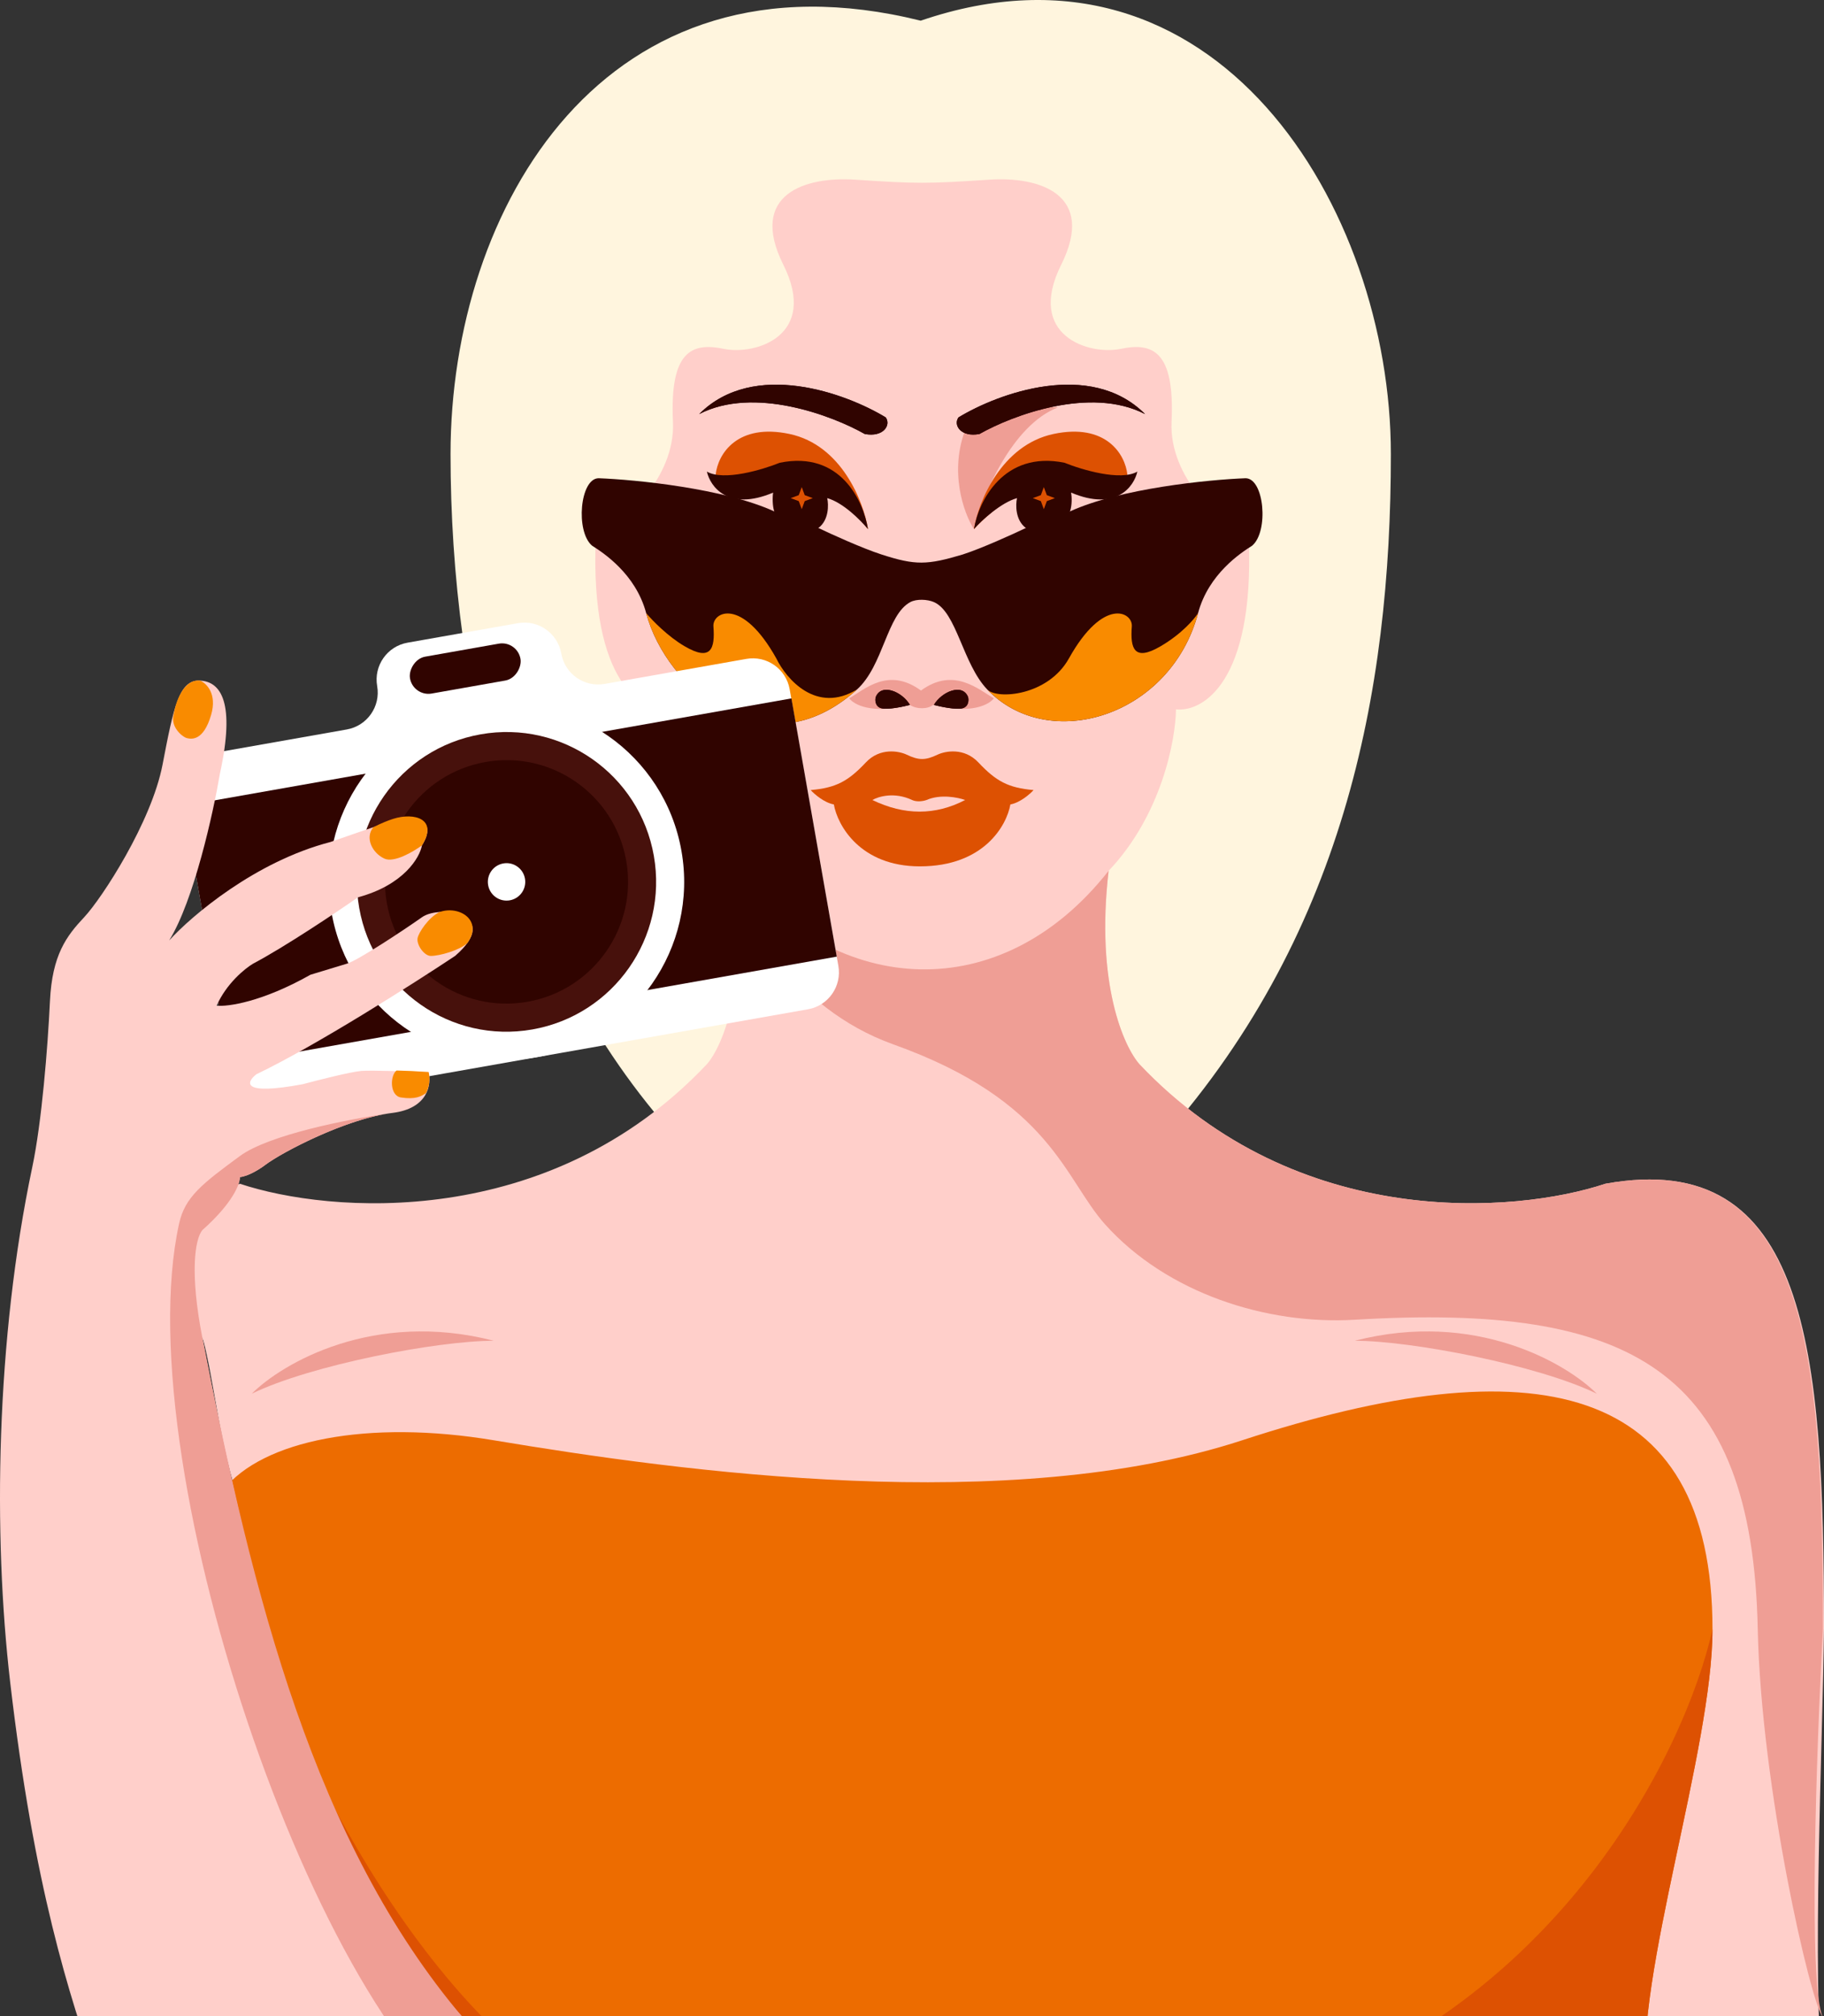 <?xml version="1.0" encoding="UTF-8"?> <svg xmlns="http://www.w3.org/2000/svg" width="410" height="453" viewBox="0 0 410 453" fill="none"><rect x="0" y="0" width="410" height="453" fill="#333333" stroke="none"/> <g clip-path="url(#clip0_240_14265)"> <path d="M312.641 102.027C312.641 46.7 273.219 -18.019 206.957 4.647C135.941 -12.982 101.272 46.7 101.272 102.027C101.272 155.951 115.252 216.756 154.114 257.89C167.036 264.405 188.011 253.133 206.957 253.133C226.286 253.133 246.449 264.652 259.519 257.89C302.017 211.159 312.641 155.657 312.641 102.027Z" fill="#FFF5DE"></path> <path d="M158.874 239.134C123.34 276.701 74.008 272.676 53.908 265.968C47.456 268.783 36.19 278.987 45.719 301.249C47.939 309.466 49.519 325.343 53.908 338.02C65.921 332.306 96.54 321.821 111.23 326.591C153.829 333.714 251.831 340.704 304.041 323.61C304.372 374.047 325.978 473.38 409.752 467.218C407.188 444.526 409.752 390.942 410 365.848C410 303.236 406.278 257.769 360.867 265.968C340.767 272.676 291.683 276.701 256.148 239.134C252.674 235.242 246.222 221.096 249.2 195.654C261.111 183.132 264.255 166.253 264.337 159.379C270.293 160.042 281.906 153.367 280.715 121.365C274.677 117.804 262.749 107.501 263.345 94.78C264.089 78.879 259.126 76.891 251.93 78.382C244.734 79.873 230.589 75.401 238.53 59.499C246.471 43.598 233.567 39.623 222.4 40.368C208.333 41.307 205.996 41.288 192.211 40.368C181.045 39.623 168.141 43.598 176.082 59.499C184.022 75.401 169.878 79.873 162.682 78.382C155.485 76.891 150.522 78.879 151.267 94.78C151.862 107.501 139.935 117.804 133.897 121.365C132.705 153.367 144.319 160.042 150.274 159.379C150.357 166.253 153.5 183.132 165.411 195.654C168.389 221.096 162.348 235.242 158.874 239.134Z" fill="#FFCFCA"></path> <path d="M384.937 366.096C384.937 392.93 367.484 444.526 370.048 467.218C296.186 472.754 201.536 479.727 116.441 478.345C124.878 478.404 121.305 471.838 101.056 451.069C68.06 417.225 58.623 371.562 50.186 334.791C58.928 323.61 82.693 318.88 110.982 323.61C153.581 330.732 227.016 340.704 279.226 323.61C344.489 302.243 384.937 309.945 384.937 366.096Z" fill="#ED6C00"></path> <path d="M384.937 366.096C384.937 392.929 367.484 444.526 370.048 467.218C342.189 469.306 311.372 471.599 279.226 473.57C235.812 476.232 189.974 478.31 145.723 478.507C135.869 478.551 126.093 478.502 116.441 478.345C124.878 478.404 121.305 471.838 101.056 451.068C76.965 426.358 65.432 395.347 57.678 366.096C67.754 396.894 99.468 462.493 145.723 478.507C189.974 478.31 235.812 476.232 279.226 473.57C348.708 454.998 378.651 394.182 384.937 366.096Z" fill="#DD5102"></path> <path d="M56.58 313.155C69.789 306.715 98.277 301.249 110.982 301.249C83.983 294.292 63.465 306.287 56.58 313.155Z" fill="#EF9E95"></path> <path d="M237.785 91.55C227.463 95.526 220.829 111.427 218.926 118.881C216.61 115.32 213.219 105.762 217.189 96.023C220.829 94.201 230.043 90.755 237.785 91.55Z" fill="#EF9E95"></path> <path d="M204.534 158.386C195.997 160.572 191.878 158.303 190.886 156.895C194.36 154.907 199.67 149.789 207.015 155.156C214.36 149.789 219.919 154.907 223.393 156.895C222.4 158.303 218.281 160.572 209.745 158.386C208.504 159.379 206.023 159.379 204.534 158.386Z" fill="#EF9E95"></path> <path d="M358.939 313.155C345.73 306.715 317.242 301.249 304.537 301.249C331.536 294.292 352.054 306.287 358.939 313.155Z" fill="#EF9E95"></path> <path d="M256.148 239.134C291.683 276.701 340.767 272.676 360.867 265.968C406.278 257.769 409.752 303.485 409.752 366.096C408.346 392.267 406.377 446.348 409.752 453.305C407.023 450.075 395.856 401.625 395.111 366.096C393.888 307.709 366.822 292.801 304.537 296.528C284.721 297.714 262.328 290.565 248.456 275.161C239.274 264.965 236.297 247.333 200.811 234.662C177.982 226.51 166.319 205.096 165.326 195.406C188.156 223.978 224.981 226.463 249.2 195.654C246.222 221.096 252.674 235.242 256.148 239.134Z" fill="#EF9E95"></path> <path d="M177.485 97.513C165.823 95.029 161.356 101.903 160.86 106.706C173.515 109.936 184.93 106.209 195.104 118.881C194.111 112.669 189.148 99.998 177.485 97.513Z" fill="#DD5102"></path> <path d="M236.793 97.513C248.456 95.029 252.922 101.903 253.419 106.706C240.763 109.936 230.589 106.209 218.926 118.881C219.919 112.669 225.13 99.998 236.793 97.513Z" fill="#DD5102"></path> <path d="M196.841 156.646C198.082 153.417 202.797 155.404 204.534 158.386C202.962 158.8 199.472 159.529 198.082 159.131C196.692 158.733 196.676 157.309 196.841 156.646Z" fill="#300400"></path> <path d="M217.614 156.646C216.374 153.417 211.659 155.404 209.922 158.386C211.493 158.8 214.984 159.529 216.374 159.131C217.763 158.733 217.78 157.309 217.614 156.646Z" fill="#300400"></path> <path d="M257.389 93.041C245.081 80.718 224.303 88.403 215.452 93.787C214.212 95.526 215.998 98.309 220.167 97.514C227.446 93.373 245.081 86.681 257.389 93.041Z" fill="#300400"></path> <path d="M239.275 103.973C225.577 101.191 219.919 112.669 218.926 118.881C220.663 116.893 225.031 112.918 228.604 111.924C228.273 113.415 228.207 116.844 230.589 118.632C235.552 121.863 239.274 117.887 240.515 114.906C241.011 113.415 240.929 111.676 240.763 110.682C250.888 114.96 254.908 109.317 255.652 105.961C251.88 108.148 243.162 105.547 239.275 103.973Z" fill="#300400"></path> <path d="M157.159 93.041C169.467 80.718 190.246 88.403 199.096 93.787C200.337 95.526 198.55 98.309 194.381 97.514C187.102 93.373 169.467 86.681 157.159 93.041Z" fill="#300400"></path> <path d="M175.274 103.973C188.972 101.191 194.112 112.669 195.104 118.881C193.45 116.893 189.518 112.918 185.944 111.924C186.275 113.415 186.341 116.844 183.959 118.632C179.471 121.614 175.274 118.632 174.033 114.906C173.62 113.663 173.62 111.676 173.785 110.682C163.661 114.96 159.641 109.317 158.896 105.961C162.668 108.148 171.386 105.547 175.274 103.973Z" fill="#300400"></path> <path d="M219.919 171.305C216.743 167.926 212.475 168.738 210.738 169.566C208.008 170.867 206.519 170.857 203.811 169.566C202.074 168.738 197.806 167.926 194.63 171.305C190.659 175.529 187.93 177.02 182.222 177.517C183.049 178.428 185.25 180.349 187.433 180.747C188.26 185.467 193.367 194.66 206.767 194.66C221.16 194.66 226.288 185.467 227.115 180.747C229.299 180.349 231.499 178.428 232.326 177.517C226.619 177.02 223.889 175.529 219.919 171.305Z" fill="#DD5102"></path> <path d="M216.941 179.753C210.241 183.231 203.293 183.231 196.097 179.753C197.42 178.971 201.06 177.876 205.03 179.753C206.022 180.222 207.462 180.041 208.256 179.753C211.432 178.362 215.369 179.173 216.941 179.753Z" fill="#FFCFCA"></path> <path d="M180.215 109.439L180.885 111.253L182.697 111.924L180.885 112.595L180.215 114.409L179.545 112.595L177.734 111.924L179.545 111.253L180.215 109.439Z" fill="#DD5102"></path> <path d="M234.634 109.44L235.304 111.253L237.115 111.924L235.304 112.595L234.634 114.409L233.964 112.595L232.152 111.924L233.964 111.253L234.634 109.44Z" fill="#DD5102"></path> <path d="M196.841 156.646C198.082 153.416 202.797 155.404 204.534 158.385C202.962 158.8 199.472 159.528 198.082 159.131C196.692 158.733 196.676 157.309 196.841 156.646Z" fill="#300400"></path> <path d="M217.614 156.646C216.374 153.416 211.659 155.404 209.922 158.385C211.493 158.8 214.984 159.528 216.374 159.131C217.763 158.733 217.78 157.309 217.614 156.646Z" fill="#300400"></path> <path d="M257.389 93.041C245.081 80.718 224.303 88.403 215.452 93.787C214.212 95.526 215.998 98.308 220.167 97.513C227.446 93.372 245.081 86.681 257.389 93.041Z" fill="#300400"></path> <path d="M240.515 114.905C235.989 116.972 232.628 117.657 230.589 118.632C227.647 120.04 220.684 123.204 216.374 124.595C208.376 126.98 205.774 127.048 198.175 124.595C193.864 123.204 186.902 120.04 183.959 118.632C179.89 117.062 176.529 116.045 174.033 114.905C162.718 109.737 143.015 107.783 134.578 107.452C130.359 107.452 129.317 119.427 133.089 122.608C135.57 124.181 142.884 128.912 145.248 137.763C149.827 154.907 172.026 173.541 192.644 154.907C198.584 149.539 199.323 138.111 204.627 135.279C206.023 134.534 208.475 134.648 209.922 135.279C215.052 137.515 216.374 149.118 221.904 154.907C235.671 169.318 263.062 161.118 269.3 137.763C271.665 128.912 278.978 124.181 281.46 122.608C285.231 119.427 284.189 107.452 279.971 107.452C271.534 107.783 251.831 109.737 240.515 114.905Z" fill="#300400"></path> <path d="M157.159 93.041C169.467 80.718 190.245 88.403 199.096 93.787C200.337 95.526 198.55 98.308 194.381 97.513C187.102 93.372 169.467 86.681 157.159 93.041Z" fill="#300400"></path> <path d="M269.3 137.764C263.068 161.098 235.721 169.303 221.942 154.946C221.929 154.933 221.916 154.92 221.904 154.907C221.917 154.92 221.929 154.933 221.942 154.946C224.185 157.217 235.579 156.35 240.267 147.95C248.033 134.037 254.66 137.515 254.411 140.745C254.03 145.714 254.908 148.696 260.863 145.217C265.628 142.435 268.473 139.089 269.3 137.764Z" fill="#F98B00"></path> <path d="M192.644 154.907C172.026 173.542 149.827 154.907 145.248 137.764C146.564 139.337 150.14 143.031 153.912 145.217C159.867 148.696 160.745 145.714 160.363 140.745C160.115 137.515 166.742 134.037 174.508 147.95C176.756 152.588 183.53 160.473 192.644 154.907Z" fill="#F98B00"></path> <path d="M188.447 217.022L177.502 154.87C176.696 150.293 172.337 147.237 167.766 148.044L135.91 153.668C131.334 154.476 126.971 151.421 126.165 146.844C125.359 142.267 121 139.211 116.428 140.018L91.599 144.402C87.028 145.209 83.975 149.573 84.781 154.15C85.587 158.727 82.531 163.092 77.954 163.9L47.754 169.232C43.183 170.039 40.131 174.403 40.937 178.98L51.883 241.132C52.688 245.709 57.047 248.765 61.618 247.958L181.63 226.77C186.201 225.963 189.253 221.599 188.447 217.022Z" fill="white"></path> <rect width="25.214" height="8.415" rx="4.207" transform="matrix(0.985 -0.174 -0.173 -0.985 92.887 156.564)" fill="#300400"></rect> <rect width="138.677" height="58.901" transform="matrix(0.985 -0.174 0.173 0.985 41.302 181.052)" fill="#300400"></rect> <ellipse cx="39.922" cy="39.969" rx="39.922" ry="39.969" transform="matrix(0.985 -0.174 0.173 0.985 67.618 165.725)" fill="white"></ellipse> <ellipse cx="33.619" cy="33.658" rx="33.619" ry="33.658" transform="matrix(0.985 -0.174 0.173 0.985 74.92 170.844)" fill="#47110C"></ellipse> <ellipse cx="27.315" cy="27.347" rx="27.315" ry="27.347" transform="matrix(0.985 -0.174 0.173 0.985 82.222 175.963)" fill="#300400"></ellipse> <ellipse cx="8.405" cy="8.415" rx="8.405" ry="8.415" transform="matrix(0.985 -0.174 0.173 0.985 104.128 191.321)" fill="#300400"></ellipse> <ellipse cx="4.202" cy="4.207" rx="4.202" ry="4.207" transform="matrix(0.985 -0.174 0.173 0.985 108.996 194.734)" fill="white"></ellipse> <path d="M22.145 467.218C15.445 448.087 7.645 423.893 2.293 378.022C-1.584 344.791 -0.933 301 7.256 262.241C9.384 252.168 10.73 235.407 11.227 224.972C11.723 214.537 14.949 210.313 18.919 206.089C22.89 201.866 34.056 184.722 36.538 171.802C39.019 158.882 40.26 152.671 44.975 152.92C49.69 153.168 52.916 157.889 49.441 173.79C47.953 182.569 43.585 202.363 38.027 211.307C43.072 205.758 57.382 193.567 74.256 189.194C77.317 188.118 84.381 185.666 88.153 184.474C92.867 182.983 98.575 183.977 94.853 189.94C94.356 192.673 90.783 198.834 80.46 201.617C75.58 205.013 64.032 212.748 56.886 216.525C55.066 217.601 50.881 220.997 48.697 225.966C51.178 226.214 58.871 225.171 69.79 219.009C71.692 218.429 75.993 217.121 77.978 216.525C80.46 215.779 90.634 209.071 94.853 206.089C99.071 203.108 112.967 205.592 102.297 214.785C92.95 220.997 70.931 235.01 57.63 241.37C55.314 243.192 54.156 246.19 68.052 243.606C71.444 242.695 78.822 240.824 81.204 240.625C83.587 240.426 92.288 240.791 96.341 240.873C97.003 243.606 96.292 249.073 88.153 250.066C77.978 251.309 63.586 258.762 59.615 261.744C58.54 262.572 55.893 264.278 53.908 264.477C53.991 265.885 52.419 270.241 45.471 276.403C43.817 278.473 42.633 285.925 45.471 300.503C56.886 359.139 70.285 415.787 104.034 453.304C123.434 474.871 119.915 478.404 111.478 478.345C65.447 477.597 25.898 477.934 22.145 467.218Z" fill="#FFCFCA"></path> <path d="M104.034 453.304C122.784 475.44 119.915 478.404 111.478 478.345C73.263 461.007 28.101 330.07 40.26 274.912C41.581 268.92 45.471 265.968 53.908 259.756C60.418 254.963 78.225 251.48 87.199 250.199C87.521 250.149 87.839 250.105 88.153 250.066C87.847 250.108 87.529 250.152 87.199 250.199C77.1 251.764 63.463 258.854 59.615 261.744C58.54 262.572 55.893 264.278 53.908 264.477C53.991 265.885 52.419 270.241 45.471 276.403C43.817 278.473 42.633 285.925 45.471 300.503C56.886 359.139 70.782 414.048 104.034 453.304Z" fill="#EF9E95"></path> <path d="M94.853 189.94C98.575 183.977 93.115 182.486 88.401 183.977C87.237 184.345 85.671 184.97 83.934 185.86C81.949 188.24 83.686 191.679 86.415 192.921C88.599 193.915 92.95 191.347 94.853 189.94Z" fill="#F98B00"></path> <path d="M47.456 160.622C48.846 155.851 46.381 153.499 44.975 152.919C41.203 152.522 39.433 157.889 39.019 160.622C38.293 163.355 41.004 165.591 41.997 165.839C42.99 166.088 45.719 166.585 47.456 160.622Z" fill="#F98B00"></path> <path d="M93.86 210.81C94.066 209.57 96.341 206.089 98.823 204.918C103.289 203.356 108.685 206.846 105.027 211.918C103.289 213.524 98.823 214.785 96.838 214.785C95.349 214.785 93.612 212.301 93.86 210.81Z" fill="#F98B00"></path> <path d="M96.341 240.873C92.619 240.625 92.123 240.625 89.145 240.525C87.656 241.619 87.557 246.19 90.138 246.588C93.364 247.085 94.695 246.339 95.766 245.594C96.66 243.809 96.649 242.143 96.341 240.873Z" fill="#F98B00"></path> </g> <defs> <clipPath id="clip0_240_14265"> <rect width="410" height="453" fill="white"></rect> </clipPath> </defs> </svg> 